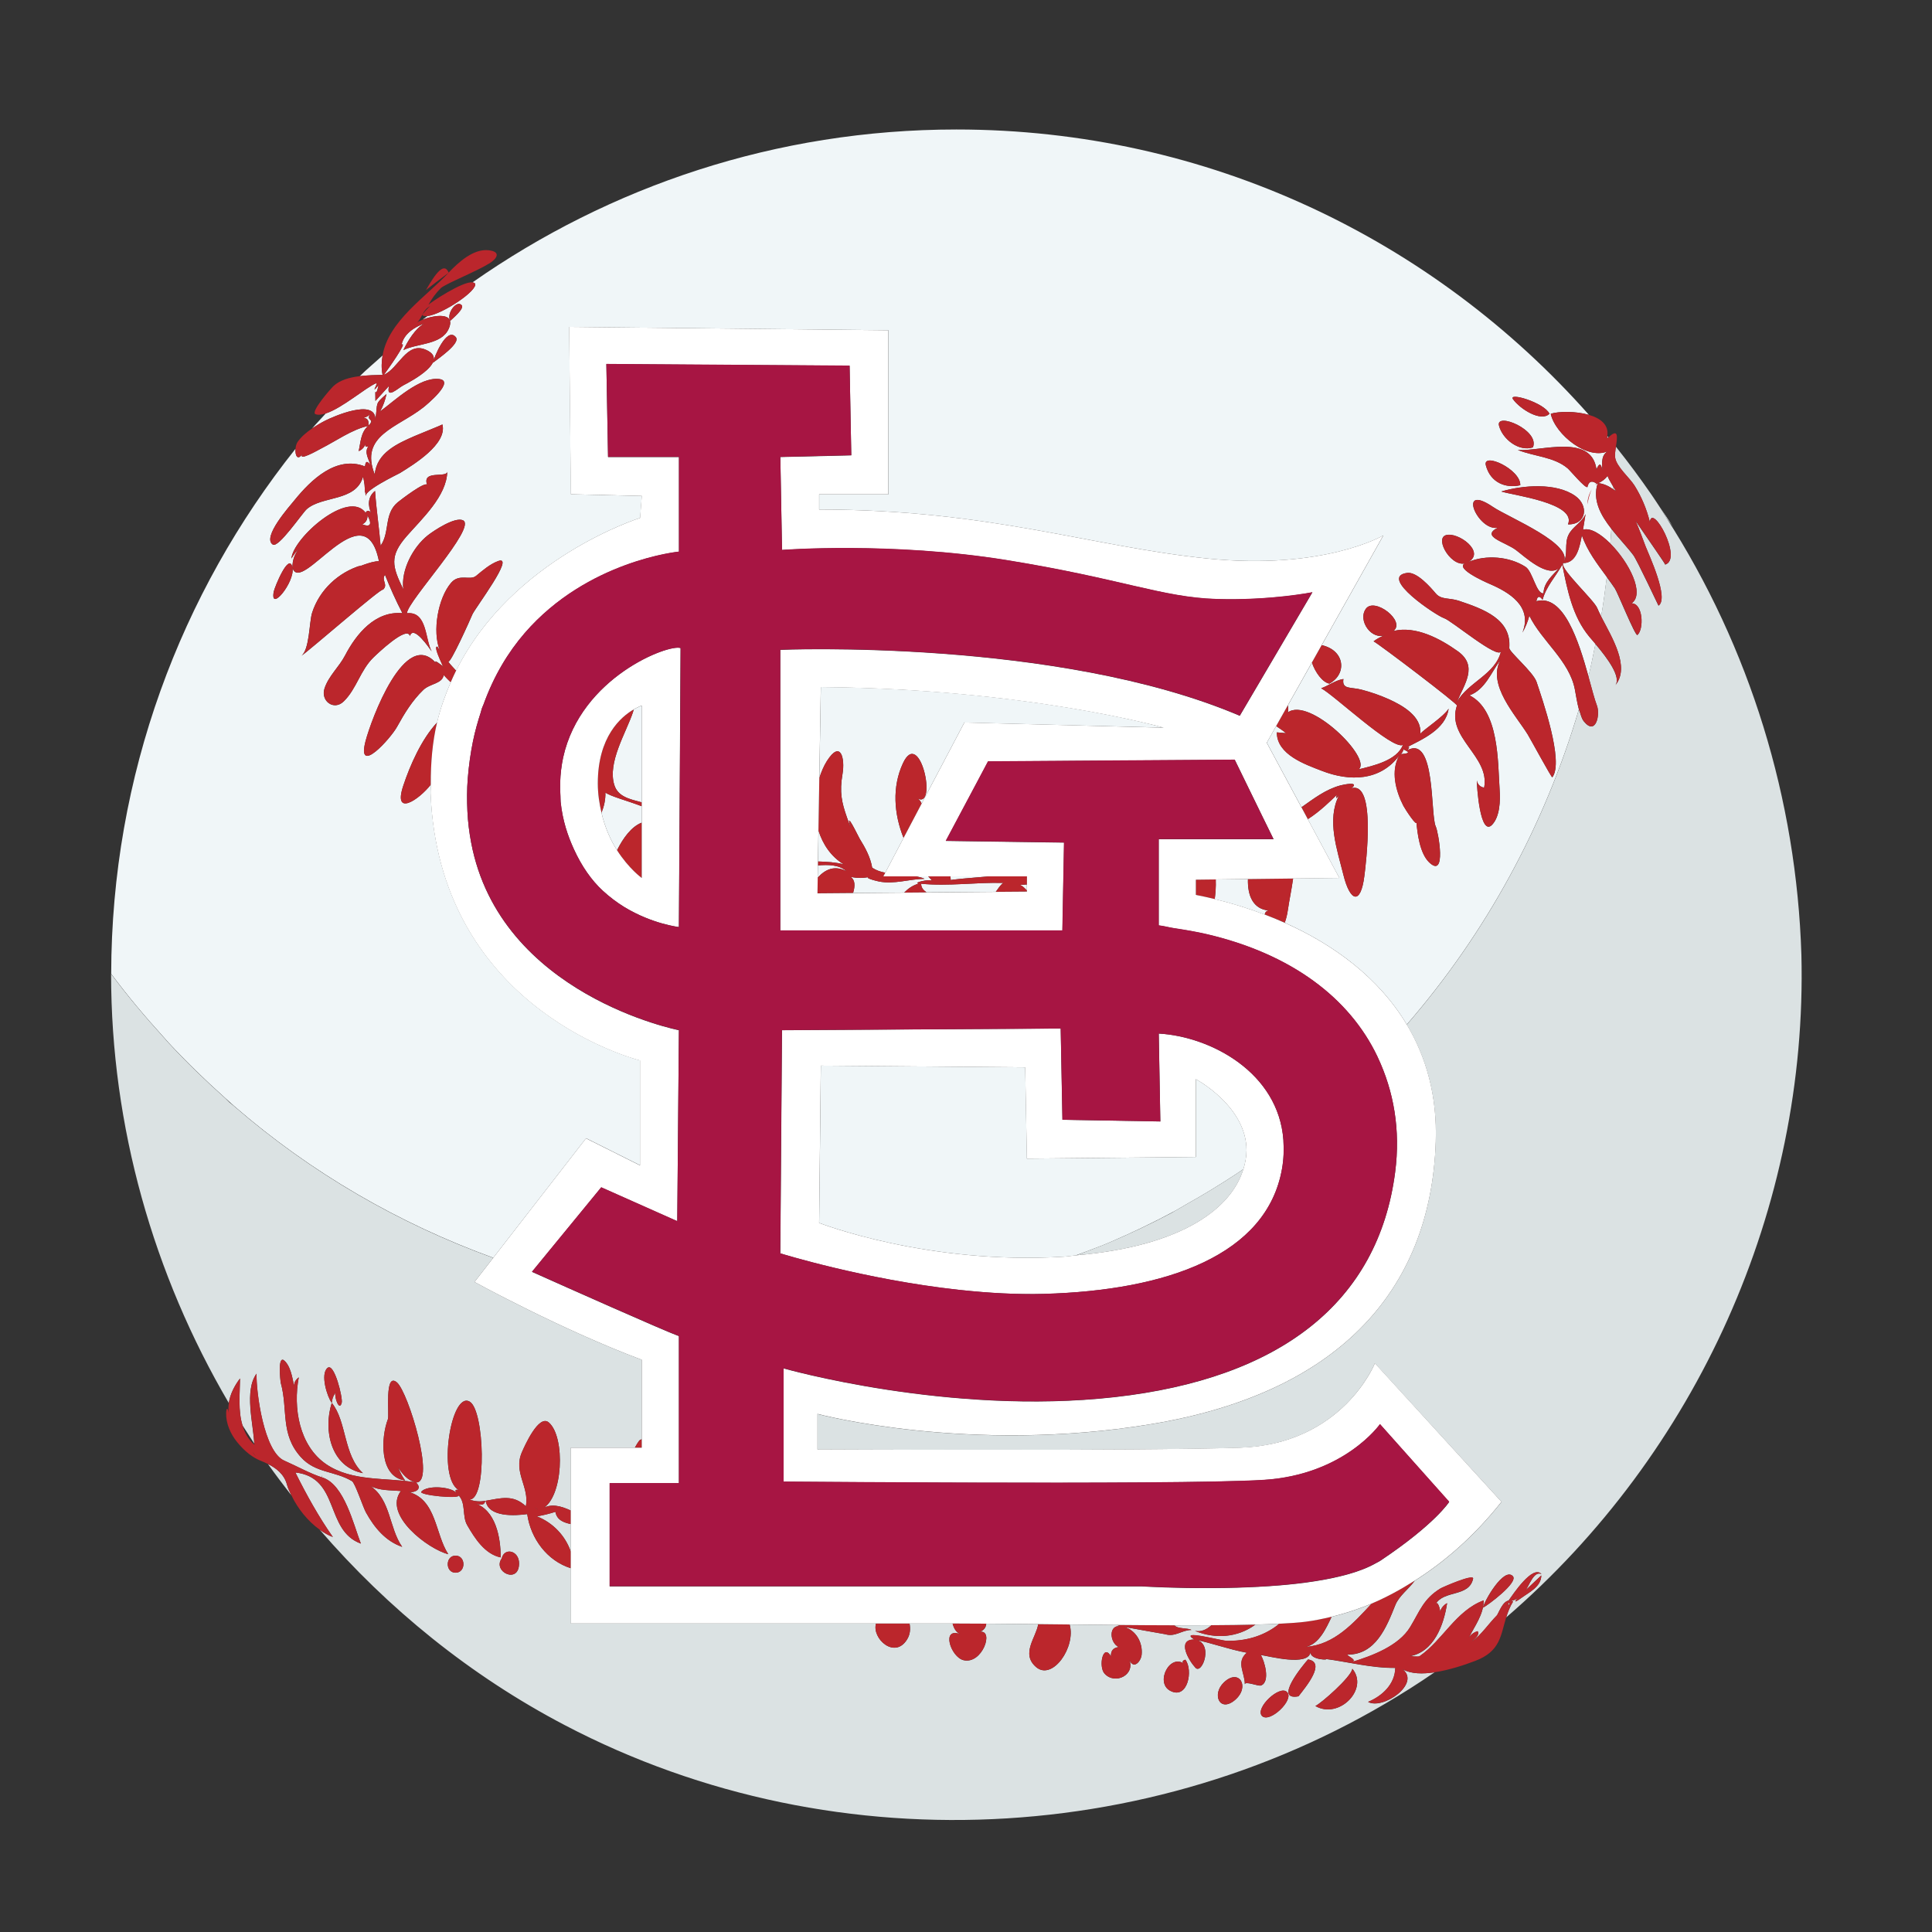 <?xml version="1.0" encoding="utf-8"?>
<!-- Generator: Adobe Illustrator 17.0.0, SVG Export Plug-In . SVG Version: 6.00 Build 0)  -->
<!DOCTYPE svg PUBLIC "-//W3C//DTD SVG 1.1//EN" "http://www.w3.org/Graphics/SVG/1.1/DTD/svg11.dtd">
<svg version="1.1" id="Layer_2" xmlns="http://www.w3.org/2000/svg" xmlns:xlink="http://www.w3.org/1999/xlink" x="0px" y="0px"
	 width="40px" height="40px" viewBox="0 0 40 40" style="enable-background:new 0 0 40 40;" xml:space="preserve">
<rect x="0" y="0" width="40" height="40" fill="#333333" stroke="none"/>
<path style="fill:#F0F6F8;" d="M29.063,15.507c-0.04,0.018,0.256,0.083-0.057,0.106C29.032,15.582,29.052,15.546,29.063,15.507z
	 M7.752,7.831C7.731,7.831,7.833,7.847,7.752,7.831L7.752,7.831z M13.104,14.748c-0.144,0.427-0.529,1.036-0.386,1.502
	c0.077,0.251,0.329,0.296,0.569,0.362v-2.004c0,0-0.069,0.024-0.167,0.081C13.114,14.709,13.111,14.727,13.104,14.748z
	 M33.361,10.947c-0.002,0.03-0.003,0.061-0.005,0.091c-0.005,0.072-0.009,0.144-0.016,0.215c-0.199-0.199-0.412-0.332-0.566-0.287
	c0.019-0.108,0.036-0.215,0.053-0.323c-0.078,0.179-0.271,0.259-0.354,0.433c-0.09,0.187-0.002,0.4-0.108,0.582
	c0.288,0,0.343-0.362,0.386-0.574c0.111,0.323,0.318,0.591,0.517,0.862c-0.035,0.273-0.07,0.547-0.117,0.817
	c-0.032-0.063-0.061-0.122-0.083-0.175c-0.07-0.168-0.758-0.798-0.708-0.925c0.266-0.389-1.124-0.947-1.45-1.168
	c-0.759-0.515-0.311,0.514,0.101,0.43c-0.366,0.184,0.143,0.29,0.374,0.462c0.178,0.132,0.66,0.59,0.899,0.369
	c-0.138,0.156-0.322,0.299-0.328,0.527c-0.148,0.021-0.222-0.451-0.371-0.547c-0.333-0.216-0.82-0.256-1.185-0.101
	c0.363-0.206-0.211-0.629-0.462-0.556c-0.255,0.074,0.144,0.73,0.447,0.564c-0.355,0.088,0.367,0.407,0.45,0.443
	c0.402,0.172,0.903,0.465,0.685,1.011c0.063-0.11,0.11-0.227,0.143-0.349c0.257,0.526,0.83,0.931,0.943,1.527
	c0.024,0.129,0.046,0.274,0.083,0.412c-0.71,2.403-1.925,4.635-3.563,6.525c-0.577-0.967-1.508-1.654-2.528-2.108
	c0.026-0.068,0.049-0.152,0.066-0.268c0.026-0.184,0.075-0.412,0.108-0.648l0.958-0.011l-0.654-1.218
	c0.25-0.156,0.495-0.402,0.601-0.502c-0.028,0.08-0.015,0.084,0.044,0.013c-0.259,0.507-0.034,1.129,0.092,1.64
	c0.137,0.554,0.357,0.643,0.435,0.024c0.03-0.24,0.248-1.969-0.268-1.814c0.184-0.151-0.169-0.075-0.229-0.059
	c-0.304,0.081-0.552,0.274-0.805,0.452l-0.718-1.336l0.194-0.345c0.079,0.053,0.153,0.103,0.204,0.147
	c-0.063-0.005-0.128-0.011-0.19-0.016c0,0.461,0.582,0.661,0.931,0.796c0.575,0.224,1.211,0.215,1.607-0.321
	c-0.188,0.319-0.075,0.739,0.082,1.045c0.032,0.063,0.302,0.476,0.269,0.323c0.021,0.255,0.072,0.661,0.264,0.847
	c0.367,0.354,0.19-0.633,0.137-0.743c-0.113-0.236,0.002-1.892-0.585-1.579c0.056-0.071,0.04-0.085-0.043-0.044
	c0.342-0.176,0.833-0.382,0.895-0.814c-0.102,0.164-0.518,0.435-0.587,0.519c0.038-0.363-0.377-0.592-0.652-0.716
	c-0.18-0.081-0.368-0.146-0.56-0.196c-0.222-0.061-0.416,0.002-0.379-0.222c-0.169,0.026-0.303,0.136-0.461,0.192
	c0.256,0.13,1.481,1.287,1.693,1.172c-0.122,0.324-0.621,0.433-0.915,0.506c0.279-0.229-1.019-1.508-1.468-1.178
	c0.012-0.043,0.01-0.093,0-0.145l0.499-0.888c0.066,0.2,0.218,0.412,0.362,0.437c0.373-0.206,0.317-0.692-0.16-0.797l1.277-2.272
	c0,0-1.224,0.724-3.638,0.479c-2.413-0.245-4.511-1.015-8.043-1.015v-0.315h1.434V6.838l-6.61-0.07l0.035,3.465l1.469,0.035
	l-0.035,0.455c0,0-2.653,0.831-3.81,3.163c-0.055-0.062-0.115-0.12-0.165-0.188c0.04,0.064,0.462-0.88,0.501-0.975
	c0.054-0.129,0.898-1.238,0.536-1.107c-0.169,0.062-0.319,0.192-0.455,0.305c-0.128,0.108-0.348-0.055-0.52,0.144
	c-0.273,0.319-0.392,1.005-0.235,1.399c-0.017-0.025-0.033-0.05-0.048-0.074c-0.124-0.043,0.214,0.589,0.101,0.394
	c0.014,0.012-0.219-0.175-0.122-0.044c-0.645-0.768-1.352,1.161-1.467,1.6c-0.193,0.741,0.521-0.054,0.652-0.294
	c0.153-0.277,0.315-0.544,0.545-0.764c0.14-0.133,0.39-0.123,0.42-0.306c0.077,0.083,0.1,0.105,0.146,0.148
	c-0.113,0.262-0.213,0.536-0.283,0.834c-0.32,0.339-0.562,0.889-0.7,1.307c-0.219,0.659,0.327,0.292,0.571-0.023
	c0.001,0.063-0.007,0.12-0.005,0.184c0.175,4.305,3.952,5.426,4.337,5.529v2.171l-1.119-0.56l-1.921,2.475
	c-1.943-0.705-3.77-1.756-5.369-3.145c-0.063-0.054-0.123-0.111-0.185-0.166c-0.404-0.361-0.794-0.739-1.163-1.136
	c-0.037-0.04-0.072-0.082-0.109-0.123c-0.381-0.419-0.747-0.854-1.085-1.309c0.007-4.113,1.44-7.886,3.817-10.871
	C6.106,9.431,6.164,9.556,6.273,9.381C6.13,9.583,6.602,9.31,6.651,9.285C6.95,9.134,7.292,8.889,7.62,8.819
	c-0.152,0.135-0.153,0.34-0.194,0.521c0.071-0.03,0.119-0.082,0.143-0.155C7.552,9.248,7.573,9.265,7.63,9.236
	C7.532,9.367,7.637,9.5,7.667,9.628c-0.063-0.094-0.1-0.084-0.11,0.029c-0.594-0.233-1.12,0.28-1.46,0.699
	C6,10.477,5.42,11.122,5.647,11.274c0.116,0.083,0.612-0.652,0.705-0.733c0.324-0.281,1.015-0.152,1.164-0.669
	c0.03,0.11,0.042,0.221,0.037,0.335c0.03-0.091-0.008,0.053,0.038,0.085c-0.142-0.098,0.666-0.483,0.692-0.499
	C8.553,9.624,9.264,9.196,9.16,8.788c0.002,0.005-0.516,0.213-0.569,0.237C8.229,9.183,7.798,9.372,7.759,9.823
	C7.435,9.012,8.229,8.856,8.762,8.437c0.061-0.048,0.675-0.552,0.328-0.59c-0.405-0.045-0.917,0.448-1.219,0.67
	c0.062-0.113,0.105-0.233,0.131-0.36C7.75,8.377,7.824,8.326,7.773,8.68C7.767,8.242,6.896,8.626,6.731,8.71
	c-0.09,0.046-0.182,0.101-0.269,0.161c0.091-0.107,0.19-0.207,0.284-0.312c0.338-0.108,0.832-0.54,1.038-0.623
	C7.848,7.91,7.65,8.201,7.838,7.975c-0.073,0.338-0.07-0.068-0.066,0.326c0.094-0.105,0.188-0.208,0.283-0.312
	c-0.072,0.297,0.189,0.044,0.293-0.01c0.184-0.094,0.974-0.518,0.467-0.738C8.417,7.067,8.25,7.631,7.948,7.759
	c0.069-0.093,0.504-0.703,0.366-0.623C8.36,6.91,8.586,6.769,8.786,6.698C8.597,6.8,8.442,7.06,8.352,7.248
	c0.282-0.141,0.791-0.105,0.939-0.443C9.443,6.456,8.993,6.519,8.748,6.62c0.033-0.027,0.07-0.05,0.103-0.077
	c0.311-0.038,1.05-0.532,0.984-0.671C9.827,5.855,9.806,5.85,9.783,5.846c2.839-1.989,6.288-3.165,10.018-3.165
	c5.214,0,9.89,2.287,13.096,5.908c-0.277-0.08-0.624-0.074-0.791-0.023c0.088,0.423,0.78,0.998,1.221,0.758
	c-0.188,0.074-0.158,0.259-0.153,0.417c-0.023-0.153-0.065-0.161-0.121-0.024c-0.106-0.749-1.152-0.366-1.629-0.402
	c0.335,0.136,0.748,0.14,1.033,0.382c0.051,0.043,0.36,0.414,0.408,0.387c0.027-0.12,0.091-0.144,0.19-0.072
	c-0.013,0.007-0.014,0.023-0.026,0.031c0.016-0.013,0.029-0.031,0.049-0.038C32.966,10.352,33.139,10.664,33.361,10.947z
	 M9.322,6.642c0.04-0.04,0.3-0.254,0.237-0.323C9.455,6.201,9.235,6.495,9.322,6.642z M9.434,6.977
	C9.247,6.761,8.986,7.395,8.963,7.511C9.04,7.447,9.554,7.105,9.434,6.977z M7.566,10.33c0.004,0.035,0.003,0.024,0.001,0
	C7.567,10.329,7.566,10.33,7.566,10.33z M9.585,10.772c-0.166-0.076-0.599,0.211-0.727,0.311c-0.305,0.24-0.563,0.723-0.507,1.12
	c-0.232-0.476-0.294-0.686,0.069-1.102c0.309-0.354,0.831-0.831,0.84-1.339c0,0.144-0.535-0.044-0.416,0.282
	c-0.025-0.098-0.562,0.316-0.611,0.357c-0.289,0.24-0.158,0.623-0.354,0.898c-0.03-0.379-0.089-0.754-0.115-1.134
	c-0.153,0.119-0.152,0.307-0.076,0.469c-0.042-0.099-0.136-0.043-0.111-0.005c-0.35-0.521-1.517,0.516-1.544,0.936
	c0.044-0.075,0.097-0.145,0.158-0.207c-0.093,0.113-0.139,0.244-0.137,0.39c-0.071-0.324-0.37,0.412-0.387,0.501
	c-0.084,0.445,0.44-0.194,0.388-0.493c0.176,0.588,1.492-1.639,1.79-0.135c-0.158-0.011-0.54,0.17-0.373,0.087
	c-0.469,0.143-0.859,0.507-1.01,0.977c-0.064,0.199-0.051,0.781-0.233,0.902c0.174-0.116,1.689-1.441,1.699-1.376
	c0.116-0.107-0.041-0.194,0.042-0.309c0.107,0.27,0.227,0.536,0.361,0.794c-0.563-0.051-0.955,0.429-1.188,0.876
	c-0.124,0.237-0.341,0.424-0.425,0.682c-0.084,0.258,0.192,0.47,0.399,0.267c0.267-0.261,0.342-0.645,0.616-0.91
	c0.064-0.062,0.693-0.669,0.753-0.443c0.073-0.241,0.409,0.262,0.45,0.319c-0.139-0.252-0.09-0.832-0.512-0.79
	C8.432,12.451,9.885,10.909,9.585,10.772z M29.727,12.288c-0.113-0.134-0.392-0.453-0.593-0.426
	c-0.607,0.082,0.614,0.891,0.764,0.937c0.15,0.045,1.126,0.87,1.18,0.683c-0.113,0.483-0.686,0.642-0.914,1.052
	c0.153-0.369,0.447-0.744,0.018-1.051c-0.364-0.259-0.869-0.531-1.331-0.419c0.259-0.207-0.396-0.706-0.572-0.459
	c-0.176,0.245,0.126,0.667,0.413,0.539c-0.091,0.032-0.176,0.076-0.253,0.134c0.131,0.071,1.752,1.302,1.726,1.33
	c-0.229,0.67,0.689,1.048,0.563,1.7c-0.084-0.015-0.134-0.064-0.151-0.148c-0.003,0.088,0.065,1.188,0.32,0.912
	c0.158-0.173,0.166-0.493,0.152-0.713c-0.039-0.579-0.008-1.652-0.624-1.962c0.323-0.118,0.45-0.478,0.64-0.732
	c-0.277,0.515,0.317,1.14,0.566,1.543c0.051,0.083,0.495,0.901,0.508,0.886c0.25-0.32-0.216-1.643-0.326-1.976
	c-0.071-0.209-0.57-0.624-0.564-0.703c0.047-0.592-0.518-0.801-1.048-0.978C30.005,12.374,29.84,12.421,29.727,12.288z
	 M31.326,8.266c0.143,0.201,0.581,0.478,0.754,0.3C31.968,8.333,31.218,8.113,31.326,8.266z M31.036,8.815
	c0.074,0.281,0.416,0.543,0.702,0.447C31.885,8.903,30.957,8.522,31.036,8.815z M31.476,10.046c0.009-0.333-0.785-0.691-0.713-0.412
	C30.856,9.992,31.174,10.116,31.476,10.046z M32.613,10.267c-0.396-0.28-1.091-0.222-1.53-0.091c0.237,0.078,1.568,0.24,1.38,0.681
	C32.852,10.863,32.896,10.465,32.613,10.267z M25.837,18.201l-0.667,0.008c0.007,0.15-0.006,0.299-0.021,0.406
	c0.344,0.083,0.691,0.189,1.034,0.32c0.01-0.043,0.032-0.078,0.085-0.083C25.943,18.822,25.827,18.542,25.837,18.201z M7.64,8.801
	C7.719,8.725,7.76,8.661,7.64,8.801L7.64,8.801z M7.45,8.659C7.574,8.63,7.65,8.678,7.627,8.813
	c0.154-0.154-0.065-0.099,0.038-0.236C7.604,8.632,7.532,8.66,7.45,8.659z M6.672,9.127C6.558,9.204,6.795,9.045,6.672,9.127
	L6.672,9.127z M33.09,10.002c0.119,0.013,0.22,0.063,0.312,0.129c0-0.002,0-0.005,0-0.007c0-0.015,0-0.031,0-0.046
	c-0.064-0.107-0.114-0.195-0.118-0.226C33.232,9.919,33.168,9.969,33.09,10.002z M7.501,10.856c0.17,0.064,0.207,0.002,0.107-0.187
	C7.612,10.755,7.577,10.817,7.501,10.856z M34.368,10.503c0.045,0.068,0.085,0.14,0.129,0.209c0.05,0.077,0.111,0.146,0.159,0.224
	C34.565,10.789,34.464,10.648,34.368,10.503z M32.346,11.691c-0.135,0.243-0.335,0.452-0.408,0.726
	c-0.065-0.09-0.108-0.08-0.129,0.03c0.566-0.157,0.879,0.836,1.079,1.557c0.056-0.222,0.098-0.448,0.145-0.673
	c-0.054-0.064-0.102-0.118-0.128-0.15C32.555,12.76,32.45,12.214,32.346,11.691z M31.799,12.52
	C31.826,12.415,31.799,12.47,31.799,12.52L31.799,12.52z M7.921,7.36C7.765,7.504,7.6,7.638,7.449,7.788
	c0.164-0.02,0.331-0.023,0.471-0.027C7.893,7.619,7.899,7.487,7.921,7.36z M33.276,9.027c-0.003,0.017,0.003,0.031-0.002,0.049
	c0.01-0.011,0.016-0.013,0.025-0.022C33.291,9.045,33.283,9.037,33.276,9.027z M16.93,18.171c0.159-0.175,0.351-0.261,0.598-0.133
	c-0.163-0.14-0.384-0.137-0.594-0.121L16.93,18.171z M24.759,22.343v1.611l-3.498,0.034l-0.035-1.89l-4.231-0.035l-0.035,3.256
	c0,0,2.238,0.875,5.071,0.699c0.088-0.005,0.158-0.019,0.242-0.027c0.068-0.026,0.138-0.048,0.205-0.075
	c0.164-0.064,0.33-0.122,0.492-0.192c0.466-0.201,0.923-0.419,1.366-0.659c0.072-0.039,0.141-0.083,0.212-0.123
	c0.36-0.201,0.712-0.416,1.056-0.642c0.047-0.031,0.093-0.064,0.14-0.095c0.04-0.133,0.064-0.265,0.064-0.392
	C25.808,22.903,24.759,22.343,24.759,22.343z M16.936,17.836c0.181,0.006,0.362,0.015,0.534,0.059
	c-0.262-0.158-0.433-0.411-0.523-0.699L16.936,17.836z M16.995,14.224l-0.031,1.884c0.041-0.126,0.09-0.246,0.157-0.352
	c0.287-0.449,0.377-0.049,0.323,0.267c-0.066,0.38-0.017,0.593,0.093,0.905c0.024,0.069,0.048,0.136,0.078,0.218
	c-0.131-0.433,0.154,0.172,0.186,0.223c0.114,0.183,0.221,0.38,0.257,0.596c0.084,0.056,0.175,0.086,0.27,0.104l0.379-0.72
	c-0.199-0.497-0.241-1.055-0.013-1.546c0.353-0.756,0.719,0.957,0.302,0.728c0.045,0.031,0.069,0.068,0.085,0.107l0.885-1.679
	l4.127,0.106C24.094,15.064,21.261,14.258,16.995,14.224z M12.453,16.827c0.074,0.315,0.192,0.574,0.322,0.776
	c0.125-0.249,0.295-0.488,0.512-0.572v-0.339c-0.295-0.113-0.643-0.204-0.753-0.283C12.538,16.558,12.506,16.696,12.453,16.827z
	 M19.297,18.23c-0.028-0.027-0.053-0.058-0.08-0.087h-0.253c0.06,0.014,0.121,0.023,0.177,0.052
	c-0.317,0.004-0.628,0.119-0.944,0.055c-0.021-0.004-0.378-0.085-0.166-0.102c-0.138,0.036-0.278,0.038-0.419,0.007
	c0.094,0.066,0.094,0.189,0.05,0.333l1.059-0.009c0.078-0.08,0.171-0.148,0.301-0.186C18.881,18.28,19.226,18.199,19.297,18.23z
	 M19.677,18.143c0.002,0.027,0.005,0.052,0.008,0.079c-0.004-0.009,0.416-0.048,0.812-0.079H19.677z M19.182,18.475l1.435-0.012
	c0.049-0.062,0.084-0.131,0.154-0.183c-0.567-0.016-1.133,0.073-1.7,0.017C19.07,18.381,19.121,18.432,19.182,18.475z
	 M21.261,18.313c-0.05-0.001-0.097,0.012-0.148,0.005c0.061,0.026,0.104,0.073,0.148,0.119V18.313z"/>
<path style="fill:#DBE2E3;" d="M33.456,10.167c-0.017-0.014-0.037-0.023-0.054-0.035c0-0.003,0-0.005,0-0.007
	c0-0.015,0-0.031,0-0.046c0.001,0.001,0.001,0.002,0.002,0.003C33.421,10.109,33.437,10.135,33.456,10.167z M29.7,34.624
	c-5.275,3.622-12.32,4.076-18.009,1.092c-1.956-1.025-3.662-2.413-5.072-4.045c0.089,0.064,0.181,0.119,0.272,0.151
	c-0.294-0.418-0.542-0.867-0.77-1.323c0.009,0.005,0.007,0-0.007-0.013c0.931,0.104,0.606,1.199,1.357,1.473
	c-0.149-0.379-0.34-1.221-0.793-1.367c-0.256-0.08-0.542-0.241-0.794-0.351c-0.421-0.184-0.582-1.418-0.574-1.8
	c-0.257,0.353-0.066,1.035-0.047,1.446C5.182,29.761,5.1,29.637,5.02,29.51c-0.093-0.302-0.055-0.648-0.051-0.971
	c-0.113,0.149-0.205,0.323-0.232,0.509c-1.56-2.66-2.437-5.723-2.437-8.884c0.339,0.455,0.704,0.889,1.085,1.309
	c0.037,0.041,0.072,0.083,0.109,0.123c0.369,0.398,0.758,0.775,1.163,1.136c0.034,0.03,0.063,0.065,0.096,0.094
	c0.029,0.025,0.06,0.047,0.089,0.072c1.599,1.389,3.426,2.441,5.369,3.145l-0.019,0.025l-0.368,0.474c0,0,1.784,0.981,3.463,1.611
	v1.643c-0.018,0.013-0.036,0.011-0.053,0.032c-0.025,0.031-0.057,0.083-0.09,0.145h-1.326v1.301c-0.214-0.1-0.419-0.151-0.594-0.035
	c0.437-0.217,0.487-1.487,0.14-1.787c-0.209-0.183-0.506,0.495-0.557,0.612c-0.186,0.421,0.158,0.72,0.081,1.122
	c-0.262-0.249-0.518-0.167-0.832-0.114c0.054,0.347,0.611,0.311,0.86,0.276c0.07,0.504,0.41,0.967,0.903,1.121v1.145
	c0,0,3.784,0,6.318,0c-0.089,0.31,0.389,0.747,0.645,0.326c0.064-0.106,0.07-0.216,0.05-0.326c0.345,0,0.646,0,0.891,0
	c0.027,0.103,0.074,0.185,0.163,0.221c-0.408-0.156-0.203,0.475,0.065,0.538c0.387,0.089,0.635-0.627,0.341-0.588
	c0.087-0.039,0.123-0.099,0.127-0.168c0.33,0.002,0.692,0.006,1.077,0.01c-0.045,0.278-0.365,0.612-0.044,0.888
	c0.337,0.289,0.829-0.414,0.694-0.881c0.322,0.004,0.651,0.007,0.98,0.01c0.029,0.013,0.069,0.023,0.088,0.027
	c-0.276-0.048-0.239,0.347-0.051,0.43c-0.112,0.013-0.167,0.076-0.162,0.191c-0.164-0.279-0.264,0.215-0.131,0.36
	c0.221,0.239,0.648,0.02,0.506-0.302c0.089,0.237,0.248,0.046,0.261-0.092c0.025-0.252-0.118-0.509-0.372-0.577
	c0.286,0.055,0.574,0.102,0.86,0.154c0.208,0.063,0.345-0.088,0.543-0.088c-0.07-0.045-0.288-0.017-0.352-0.096
	c0.265,0,0.521,0,0.766-0.002c-0.101,0.089-0.211,0.145-0.343,0.116c0.42,0.174,0.887,0.14,1.252-0.129
	c0.176-0.004,0.344-0.01,0.491-0.017c-0.011,0.009-0.019,0.022-0.031,0.03c-0.306,0.234-0.671,0.331-1.052,0.324
	c-0.121-0.003-1.01-0.245-0.673-0.028c-0.374,0-0.109,0.442,0.025,0.585c0.141,0.151,0.392-0.529-0.019-0.584
	c0.364,0.072,0.694,0.2,1.083,0.273c-0.233,0.194-0.038,0.418-0.042,0.655c0.001-0.076,0.279,0.043,0.334,0.023
	c0.201-0.073,0.071-0.517-0.004-0.631c0.184,0.025,0.978,0.242,1.031-0.059c-0.014,0.167,0.425,0.167,0.298,0.139
	c0.484,0.062,0.969,0.193,1.456,0.187c-0.007,0.338-0.27,0.582-0.563,0.704c0.309,0.171,1.096-0.382,0.714-0.675
	C29.22,34.66,29.458,34.659,29.7,34.624z M6.869,29.045c-0.181,0.563-0.021,1.326,0.646,1.455
	C7.107,30.127,7.182,29.428,6.869,29.045c0.005-0.079,0.031-0.149,0.077-0.212c-0.03,0.082,0.078,0.401,0.129,0.21
	c0.026-0.095-0.153-0.839-0.294-0.722C6.627,28.448,6.774,28.921,6.869,29.045z M6.675,30.573c-0.021-0.043-0.017-0.031-0.004,0
	C6.672,30.573,6.672,30.573,6.675,30.573z M8.3,30.87c-0.377,0.496,0.573,1.208,0.981,1.308c-0.277-0.426-0.24-1.131-0.827-1.291
	c0.118,0.029,0.313-0.054,0.157-0.195c0.416,0.029-0.157-1.872-0.394-2.071c-0.263-0.222-0.153,0.674-0.186,0.762
	c-0.144,0.372-0.187,1.195,0.356,1.268c-0.059-0.083-0.106-0.173-0.142-0.269c0.083,0.135,0.2,0.273,0.362,0.309
	c-0.61-0.104-1.31-0.01-1.849-0.373c-0.565-0.382-0.693-1.174-0.572-1.802c-0.096,0.072-0.122,0.164-0.077,0.276
	c-0.045-0.187-0.067-0.447-0.197-0.597c-0.179-0.208-0.106,0.408-0.098,0.439c0.152,0.554-0.016,1.057,0.415,1.534
	c0.302,0.335,0.694,0.281,1.058,0.497c0.065,0.037,0.227,0.535,0.29,0.649c0.171,0.309,0.404,0.595,0.75,0.712
	c-0.275-0.391-0.233-0.973-0.66-1.262C7.861,30.867,8.087,30.85,8.3,30.87z M9.432,32.208c-0.215,0-0.216,0.353,0,0.353
	C9.649,32.561,9.649,32.208,9.432,32.208z M10.367,32.244c0-0.402-0.1-0.99-0.551-1.126c0.071,0.021,0.212,0.083,0.23-0.046
	c-0.111,0.022-0.221,0.013-0.327-0.027c0.366,0.018,0.312-1.845,0.007-2.025c-0.39-0.232-0.676,1.573-0.231,1.827
	c-0.069-0.013-0.083,0.009-0.04,0.064c-0.119-0.133-0.604-0.168-0.732-0.029c-0.069,0.074,0.821,0.16,0.771,0.075
	c0.158,0.168,0.069,0.431,0.18,0.622C9.831,31.848,10.038,32.176,10.367,32.244z M10.747,32.368c0-0.267-0.306-0.336-0.359-0.103
	C10.19,32.542,10.747,32.809,10.747,32.368z M24.542,34.362c-0.073,0.023-0.076,0.056-0.007,0.097
	c-0.31-0.248-0.625,0.374-0.31,0.545C24.591,35.202,24.709,34.578,24.542,34.362z M25.339,34.833
	c-0.256,0.244-0.088,0.632,0.23,0.364C25.888,34.925,25.656,34.529,25.339,34.833z M26.648,35.034
	c-0.15-0.159-0.668,0.329-0.521,0.492C26.282,35.687,26.804,35.193,26.648,35.034z M27.081,34.357
	c-0.108,0.123-0.719,0.859-0.197,0.763C27.033,34.928,27.462,34.418,27.081,34.357z M27.999,34.55
	c-0.022,0.17-0.652,0.721-0.766,0.771C27.725,35.604,28.347,34.968,27.999,34.55z M25.738,24.219
	c0.001-0.005,0.004-0.009,0.006-0.014c-0.047,0.032-0.092,0.064-0.14,0.095c-0.343,0.226-0.695,0.44-1.056,0.642
	c-0.071,0.04-0.14,0.084-0.212,0.123c-0.027,0.015-0.052,0.032-0.079,0.046c-0.422,0.225-0.852,0.426-1.287,0.613
	c-0.161,0.07-0.329,0.127-0.492,0.192c-0.063,0.025-0.125,0.05-0.188,0.073C24.515,25.796,25.497,24.998,25.738,24.219z
	 M5.548,30.311c0.156,0.221,0.32,0.435,0.485,0.649c-0.035-0.074-0.073-0.148-0.091-0.219C5.885,30.521,5.716,30.395,5.548,30.311z
	 M11.076,31.207C11.088,31.227,11.194,31.302,11.076,31.207L11.076,31.207z M31.24,33.177c0,0.011-0.007,0.024-0.021,0.049
	C31.271,33.226,31.254,33.2,31.24,33.177z M31.209,33.274c0.01-0.014,0.022-0.029-0.01-0.005
	C31.174,33.254,31.19,33.267,31.209,33.274z M28.964,34.539C29.104,34.575,28.992,34.546,28.964,34.539L28.964,34.539z
	 M37.296,19.77c0.131,5.239-2.167,10.318-6.112,13.717c0.034-0.108,0.075-0.218,0.144-0.331c-0.18-0.098-0.276,0.188-0.333,0.287
	c-0.18,0.181-0.32,0.401-0.526,0.553c0.039-0.046,0.18-0.142,0.124-0.222c-0.079,0.022-0.14,0.068-0.184,0.138
	c0.123-0.248,0.309-0.484,0.309-0.776c-0.572,0.21-0.852,0.828-1.325,1.154c-0.032,0.023-0.172-0.004-0.217,0.004
	c0.515-0.086,0.716-0.651,0.785-1.101c-0.072,0.04-0.121,0.099-0.146,0.177c0.008-0.028-0.046-0.249-0.096-0.152
	c0.173-0.304,0.694-0.143,0.78-0.531c0.024-0.111-0.638,0.179-0.675,0.202c-0.355,0.217-0.427,0.468-0.628,0.799
	c-0.236,0.39-0.788,0.596-1.201,0.722c0.108-0.043-0.093-0.116-0.103-0.152c0.589,0.006,0.813-0.566,0.997-1.026
	c0.078-0.194,0.276-0.329,0.402-0.504c0.604-0.382,1.219-0.905,1.797-1.633l-2.623-2.869c0,0-0.664,1.68-2.798,1.749
	c-2.134,0.069-8.743,0.035-8.743,0.035v-0.735c0,0,3.148,0.84,6.924,0.209c3.777-0.629,5.772-2.694,5.877-5.844
	c0.032-0.951-0.198-1.75-0.595-2.418c-0.001-0.002-0.002-0.005-0.004-0.007c1.638-1.89,2.853-4.121,3.563-6.525
	c0.004,0.014,0.012,0.026,0.017,0.04c0.023,0.072,0.04,0.149,0.086,0.206c0.247,0.306,0.344-0.142,0.269-0.33
	c-0.047-0.122-0.103-0.34-0.172-0.589c-0.001-0.003-0.002-0.007-0.003-0.01c0.056-0.222,0.098-0.448,0.145-0.673
	c0.009,0.011,0.016,0.019,0.026,0.03c0.212,0.254,0.523,0.663,0.382,0.829c0.322-0.381-0.069-0.999-0.288-1.425
	c0-0.001-0.001-0.002-0.002-0.003c0.048-0.271,0.082-0.544,0.117-0.817c0.003,0.004,0.005,0.007,0.008,0.011
	c0.055,0.075,0.11,0.15,0.161,0.226c0.052,0.076,0.424,0.997,0.465,0.962c0.138-0.119,0.119-0.657-0.121-0.655
	c0.281-0.193-0.048-0.845-0.435-1.233c-0.001-0.002-0.003-0.003-0.004-0.004c0.006-0.072,0.01-0.143,0.016-0.215
	c0.002-0.029,0.004-0.059,0.006-0.088c0.153,0.195,0.329,0.376,0.454,0.543c0.079,0.105,0.519,1.046,0.521,1.045
	c0.224-0.15-0.197-1.047-0.269-1.23c-0.057-0.149-0.123-0.338-0.206-0.525c0.31,0.454,0.625,0.902,0.613,0.905
	c0.373-0.114-0.275-1.29-0.317-0.881c-0.066-0.268-0.172-0.522-0.318-0.756c-0.105-0.165-0.371-0.387-0.401-0.577
	c-0.009-0.054,0.003-0.14,0.015-0.227c0-0.001,0-0.001,0-0.002c0,0,0,0,0,0c0.004,0.005,0.007,0.01,0.011,0.014
	c0.252,0.315,0.49,0.638,0.718,0.967c0.063,0.091,0.123,0.184,0.184,0.276c0.045,0.068,0.085,0.14,0.129,0.209
	C36.231,13.411,37.195,16.543,37.296,19.77z M31.323,32.634c-0.185-0.202-0.602,0.527-0.618,0.651
	C30.803,33.236,31.437,32.765,31.323,32.634z M31.585,32.925c0.068-0.078,0.17-0.413,0.33-0.335
	c-0.184-0.202-0.597,0.433-0.68,0.546c0.081,0.013,0.149-0.011,0.208-0.071c-0.164,0.171,0.004,0.056,0.058,0.017
	c0.161-0.118,0.406-0.229,0.41-0.464C31.803,32.719,31.695,32.823,31.585,32.925z M11.818,32.127v-0.573
	c-0.064-0.013-0.126-0.03-0.183-0.062c-0.075-0.041-0.121-0.105-0.136-0.191c-0.126,0.04-0.253,0.071-0.383,0.094
	C11.45,31.526,11.706,31.798,11.818,32.127z M28.4,33.201c-0.289,0.122-0.566,0.21-0.829,0.273
	c-0.117,0.241-0.256,0.561-0.533,0.624C27.624,34.055,28.023,33.607,28.4,33.201z"/>
<path style="fill:#BB262C;" d="M30.763,9.634c-0.072-0.279,0.722,0.079,0.713,0.412C31.174,10.116,30.856,9.992,30.763,9.634z
	 M19.685,18.222c-0.003-0.027-0.006-0.053-0.008-0.079h-0.459c0.027,0.028,0.052,0.06,0.08,0.087
	c-0.071-0.03-0.416,0.05-0.274,0.063c-0.131,0.038-0.224,0.106-0.301,0.186l0.461-0.004c-0.062-0.043-0.112-0.094-0.112-0.178
	c0.567,0.056,1.133-0.033,1.7-0.017c-0.07,0.052-0.105,0.121-0.154,0.183l0.644-0.005v-0.022c-0.044-0.045-0.087-0.093-0.148-0.119
	c0.052,0.007,0.098-0.006,0.148-0.005v-0.17h-0.764C20.101,18.174,19.68,18.213,19.685,18.222z M19.082,16.637
	c-0.016-0.039-0.041-0.076-0.085-0.107c0.417,0.23,0.05-1.483-0.302-0.728c-0.229,0.491-0.187,1.05,0.013,1.546L19.082,16.637z
	 M12.775,17.604c0.245,0.382,0.512,0.575,0.512,0.575v-1.146C13.07,17.116,12.9,17.354,12.775,17.604z M31.246,13.415
	c0.047-0.592-0.518-0.801-1.048-0.978c-0.193-0.064-0.358-0.016-0.472-0.15c-0.113-0.134-0.392-0.453-0.593-0.426
	c-0.607,0.082,0.614,0.891,0.764,0.937c0.15,0.045,1.126,0.87,1.18,0.683c-0.113,0.483-0.686,0.642-0.914,1.052
	c0.153-0.369,0.447-0.744,0.018-1.051c-0.364-0.259-0.869-0.531-1.331-0.419c0.259-0.207-0.396-0.706-0.572-0.459
	c-0.176,0.245,0.126,0.667,0.413,0.539c-0.091,0.032-0.176,0.076-0.253,0.134c0.131,0.071,1.752,1.302,1.726,1.33
	c-0.229,0.67,0.689,1.048,0.563,1.7c-0.084-0.015-0.134-0.064-0.151-0.148c-0.003,0.088,0.065,1.188,0.32,0.912
	c0.158-0.173,0.166-0.493,0.152-0.713c-0.039-0.579-0.008-1.652-0.624-1.962c0.323-0.118,0.45-0.478,0.64-0.732
	c-0.277,0.515,0.317,1.14,0.566,1.543c0.051,0.083,0.495,0.901,0.508,0.886c0.25-0.32-0.216-1.643-0.326-1.976
	C31.739,13.909,31.24,13.495,31.246,13.415z M18.198,18.25c0.315,0.063,0.627-0.051,0.944-0.055
	c-0.056-0.028-0.117-0.038-0.177-0.052h-0.677l0.039-0.075c-0.095-0.018-0.186-0.048-0.27-0.104
	c-0.036-0.216-0.143-0.412-0.257-0.596c-0.032-0.052-0.317-0.657-0.186-0.223c-0.03-0.082-0.054-0.149-0.078-0.218
	c-0.11-0.312-0.159-0.525-0.093-0.905c0.054-0.317-0.037-0.716-0.323-0.267c-0.067,0.105-0.116,0.226-0.157,0.352l-0.018,1.089
	c0.09,0.287,0.261,0.541,0.523,0.699c-0.171-0.044-0.352-0.054-0.534-0.059l-0.001,0.081c0.21-0.016,0.431-0.018,0.594,0.121
	c-0.247-0.128-0.438-0.042-0.598,0.133l-0.005,0.322l0.738-0.006c0.045-0.144,0.045-0.267-0.05-0.333
	c0.141,0.031,0.281,0.029,0.419-0.007C17.82,18.165,18.177,18.246,18.198,18.25z M26.269,18.851
	c-0.053,0.005-0.075,0.04-0.085,0.083c0.139,0.053,0.278,0.109,0.415,0.171c0.026-0.068,0.049-0.152,0.066-0.268
	c0.026-0.184,0.075-0.412,0.108-0.648l-0.935,0.011C25.827,18.542,25.943,18.822,26.269,18.851z M32.08,8.566
	c-0.112-0.233-0.862-0.453-0.754-0.3C31.469,8.467,31.907,8.744,32.08,8.566z M32.613,10.267c-0.396-0.28-1.091-0.222-1.53-0.091
	c0.237,0.078,1.568,0.24,1.38,0.681C32.852,10.863,32.896,10.465,32.613,10.267z M31.738,9.262c0.146-0.359-0.781-0.74-0.702-0.447
	C31.11,9.096,31.452,9.359,31.738,9.262z M5.647,11.274C5.42,11.122,6,10.477,6.098,10.356c0.34-0.419,0.866-0.932,1.46-0.699
	c0.01-0.113,0.046-0.123,0.11-0.029C7.637,9.5,7.532,9.367,7.63,9.236C7.573,9.265,7.552,9.248,7.569,9.185
	C7.545,9.259,7.498,9.311,7.426,9.341C7.467,9.159,7.468,8.954,7.62,8.819c-0.329,0.07-0.67,0.315-0.969,0.466
	C6.602,9.31,6.13,9.583,6.273,9.381c-0.109,0.176-0.167,0.05-0.155-0.087c0.005-0.055,0.018-0.11,0.048-0.151
	c0.078-0.108,0.183-0.195,0.296-0.272c0.087-0.06,0.179-0.115,0.269-0.161c0.165-0.084,1.036-0.469,1.042-0.03
	C7.824,8.326,7.75,8.377,8.002,8.157c-0.026,0.127-0.069,0.246-0.131,0.36c0.302-0.223,0.814-0.716,1.219-0.67
	c0.347,0.038-0.267,0.542-0.328,0.59c-0.532,0.42-1.326,0.576-1.003,1.386c0.039-0.451,0.471-0.64,0.832-0.798
	C8.644,9.001,9.162,8.794,9.16,8.788c0.104,0.408-0.607,0.836-0.878,1.004c-0.026,0.016-0.833,0.401-0.692,0.499
	c-0.046-0.032-0.008-0.177-0.038-0.085c0.006-0.113-0.006-0.225-0.037-0.335c-0.149,0.517-0.84,0.388-1.164,0.669
	C6.259,10.621,5.763,11.356,5.647,11.274z M6.672,9.127C6.558,9.204,6.795,9.045,6.672,9.127L6.672,9.127z M7.665,8.576
	C7.604,8.632,7.532,8.66,7.45,8.659C7.574,8.63,7.65,8.678,7.627,8.813C7.781,8.659,7.562,8.714,7.665,8.576z M7.64,8.801
	C7.719,8.725,7.76,8.661,7.64,8.801L7.64,8.801z M8.963,7.511C9.04,7.447,9.554,7.105,9.434,6.977
	C9.247,6.761,8.986,7.395,8.963,7.511z M27.523,14.154c0.373-0.206,0.317-0.692-0.16-0.797l-0.202,0.36
	C27.228,13.917,27.379,14.129,27.523,14.154z M25.171,18.208l-0.412,0.005v0.315c0.129,0.025,0.26,0.055,0.391,0.086
	C25.164,18.508,25.178,18.359,25.171,18.208z M26.625,15.18c-0.051-0.044-0.125-0.094-0.204-0.147l0.241-0.428
	c0.009,0.052,0.012,0.102,0,0.145c0.449-0.33,1.747,0.949,1.468,1.178c0.294-0.072,0.793-0.181,0.915-0.506
	c-0.212,0.115-1.438-1.042-1.693-1.172c0.158-0.056,0.292-0.165,0.461-0.192c-0.037,0.225,0.157,0.162,0.379,0.222
	c0.191,0.051,0.38,0.115,0.56,0.196c0.275,0.125,0.69,0.354,0.652,0.716c0.07-0.084,0.486-0.356,0.587-0.519
	c-0.062,0.432-0.553,0.638-0.895,0.814c0.083-0.042,0.099-0.027,0.043,0.044c0.587-0.314,0.472,1.342,0.585,1.579
	c0.054,0.11,0.231,1.097-0.137,0.743c-0.191-0.186-0.243-0.592-0.264-0.847c0.032,0.154-0.237-0.26-0.269-0.323
	c-0.157-0.306-0.271-0.727-0.082-1.045c-0.396,0.537-1.031,0.545-1.607,0.321c-0.349-0.135-0.931-0.335-0.931-0.796
	C26.497,15.169,26.562,15.175,26.625,15.18z M29.006,15.613c0.313-0.023,0.017-0.088,0.057-0.106
	C29.052,15.546,29.032,15.582,29.006,15.613z M9.559,6.319C9.455,6.201,9.235,6.495,9.322,6.642
	C9.362,6.602,9.623,6.388,9.559,6.319z M9.339,12.066c-0.273,0.319-0.392,1.005-0.235,1.399c-0.017-0.025-0.033-0.05-0.048-0.074
	c-0.124-0.043,0.214,0.589,0.101,0.394c0.014,0.012-0.219-0.175-0.122-0.044c-0.645-0.768-1.352,1.161-1.467,1.6
	c-0.193,0.741,0.521-0.054,0.652-0.294c0.153-0.277,0.315-0.544,0.545-0.764c0.14-0.133,0.39-0.123,0.42-0.306
	c0.077,0.083,0.1,0.105,0.146,0.148c0.035-0.082,0.072-0.162,0.111-0.24c-0.055-0.062-0.115-0.12-0.165-0.188
	c0.04,0.064,0.462-0.88,0.501-0.975c0.054-0.129,0.898-1.238,0.536-1.107c-0.169,0.062-0.319,0.192-0.455,0.305
	C9.732,12.03,9.512,11.867,9.339,12.066z M27.813,18.111c0.137,0.554,0.357,0.643,0.435,0.024c0.03-0.24,0.248-1.969-0.268-1.814
	c0.184-0.151-0.169-0.075-0.229-0.059c-0.304,0.081-0.552,0.274-0.805,0.452l0.132,0.246c0.25-0.156,0.495-0.402,0.601-0.502
	c-0.028,0.08-0.015,0.084,0.044,0.013C27.463,16.978,27.688,17.6,27.813,18.111z M12.718,16.25
	c-0.143-0.466,0.242-1.075,0.386-1.502c0.007-0.022,0.01-0.039,0.016-0.06c-0.262,0.152-0.743,0.56-0.743,1.53
	c0,0.225,0.032,0.423,0.076,0.609c0.053-0.131,0.085-0.269,0.081-0.417c0.11,0.079,0.458,0.17,0.753,0.283v-0.081
	C13.047,16.546,12.795,16.501,12.718,16.25z M7.566,10.33c0.004,0.035,0.003,0.024,0.001,0C7.567,10.329,7.566,10.33,7.566,10.33z
	 M7.735,13.609c-0.275,0.265-0.35,0.649-0.616,0.91c-0.207,0.203-0.484-0.009-0.399-0.267c0.084-0.258,0.302-0.444,0.425-0.682
	c0.232-0.448,0.625-0.927,1.188-0.876c-0.134-0.258-0.254-0.523-0.361-0.794c-0.083,0.115,0.074,0.202-0.042,0.309
	c-0.01-0.065-1.525,1.26-1.699,1.376c0.183-0.121,0.169-0.703,0.233-0.902c0.15-0.47,0.541-0.834,1.01-0.977
	c-0.168,0.083,0.214-0.098,0.373-0.087c-0.299-1.504-1.614,0.724-1.79,0.135c0.052,0.298-0.472,0.937-0.388,0.493
	c0.017-0.089,0.315-0.825,0.387-0.501c-0.002-0.146,0.044-0.277,0.137-0.39c-0.061,0.063-0.114,0.132-0.158,0.207
	c0.027-0.42,1.194-1.457,1.544-0.936c-0.025-0.038,0.069-0.094,0.111,0.005c-0.076-0.161-0.078-0.349,0.076-0.469
	c0.025,0.38,0.084,0.756,0.115,1.134c0.196-0.275,0.065-0.658,0.354-0.898c0.05-0.041,0.586-0.455,0.611-0.357
	C8.725,9.717,9.26,9.906,9.26,9.762c-0.009,0.508-0.531,0.985-0.84,1.339c-0.363,0.417-0.3,0.626-0.069,1.102
	c-0.055-0.397,0.203-0.88,0.507-1.12c0.128-0.101,0.561-0.387,0.727-0.311c0.3,0.137-1.153,1.679-1.158,1.923
	c0.422-0.042,0.373,0.538,0.512,0.79c-0.042-0.057-0.378-0.559-0.45-0.319C8.428,12.941,7.799,13.547,7.735,13.609z M7.608,10.67
	c0.004,0.085-0.031,0.147-0.107,0.187C7.671,10.92,7.708,10.858,7.608,10.67z M8.92,16.245c-0.004-0.46,0.037-0.891,0.129-1.284
	c-0.32,0.339-0.562,0.889-0.7,1.307C8.13,16.927,8.676,16.559,8.92,16.245z M32.956,10.132c-0.058,0.092-0.089,0.201-0.091,0.31
	C32.883,10.357,32.905,10.23,32.956,10.132z M6.746,8.559C6.664,8.585,6.589,8.598,6.532,8.575C6.42,8.531,6.855,8.04,6.902,7.995
	c0.138-0.13,0.34-0.182,0.547-0.207c0.164-0.02,0.331-0.023,0.471-0.027C7.893,7.619,7.899,7.487,7.921,7.36
	c0.119-0.712,0.904-1.22,1.366-1.712C9.128,5.764,8.972,5.885,8.818,6.006c0.061-0.09,0.351-0.667,0.47-0.361
	c0.198-0.21,0.512-0.499,0.827-0.464c0.271,0.03,0.169,0.179,0.019,0.271C9.852,5.626,9.248,5.865,9.13,5.962
	C9.026,6.065,8.94,6.181,8.871,6.31C8.91,6.264,9.585,5.816,9.783,5.846C9.806,5.85,9.827,5.855,9.835,5.872
	c0.066,0.139-0.673,0.633-0.984,0.671C8.806,6.548,8.769,6.545,8.746,6.528C8.727,6.515,8.884,6.349,8.912,6.336
	c-0.168,0.08-0.161,0.233-0.278,0.343C8.66,6.659,8.701,6.639,8.748,6.62c0.246-0.101,0.696-0.164,0.543,0.185
	C9.144,7.143,8.635,7.106,8.352,7.248C8.442,7.06,8.597,6.8,8.786,6.698C8.586,6.769,8.36,6.91,8.315,7.136
	c0.138-0.08-0.297,0.53-0.366,0.623C8.25,7.631,8.417,7.067,8.816,7.241c0.506,0.22-0.284,0.644-0.467,0.738
	c-0.103,0.053-0.365,0.306-0.293,0.01C7.961,8.093,7.867,8.196,7.773,8.301C7.768,7.907,7.766,8.312,7.838,7.975
	C7.65,8.201,7.848,7.91,7.784,7.936C7.578,8.019,7.084,8.451,6.746,8.559z M7.752,7.831C7.731,7.831,7.833,7.847,7.752,7.831
	L7.752,7.831z M31.323,32.634c-0.185-0.202-0.602,0.527-0.618,0.651C30.803,33.236,31.437,32.765,31.323,32.634z M31.328,33.155
	c-0.069,0.113-0.111,0.224-0.144,0.331c-0.117,0.375-0.117,0.706-0.649,0.904c-0.223,0.084-0.533,0.188-0.836,0.233
	c-0.242,0.036-0.48,0.036-0.661-0.064c0.382,0.293-0.405,0.846-0.714,0.675c0.293-0.121,0.557-0.366,0.563-0.704
	c-0.487,0.006-0.973-0.124-1.456-0.187c0.128,0.028-0.311,0.029-0.298-0.139c-0.053,0.301-0.848,0.084-1.031,0.059
	c0.075,0.114,0.205,0.558,0.004,0.631c-0.055,0.021-0.333-0.099-0.334-0.023c0.004-0.237-0.191-0.46,0.042-0.655
	c-0.389-0.072-0.719-0.2-1.083-0.273c0.41,0.056,0.159,0.736,0.019,0.584c-0.135-0.144-0.399-0.585-0.025-0.585
	c-0.337-0.217,0.552,0.025,0.673,0.028c0.381,0.008,0.746-0.09,1.052-0.324c0.012-0.009,0.02-0.021,0.031-0.03
	c0.224-0.011,0.411-0.024,0.55-0.042c0.169-0.021,0.351-0.058,0.539-0.103c-0.117,0.241-0.256,0.561-0.533,0.624
	c0.587-0.043,0.986-0.491,1.362-0.897c0.29-0.122,0.589-0.283,0.892-0.474c-0.125,0.174-0.324,0.31-0.402,0.504
	c-0.185,0.46-0.408,1.032-0.997,1.026c0.01,0.036,0.211,0.11,0.103,0.152c0.413-0.126,0.965-0.332,1.201-0.722
	c0.201-0.331,0.273-0.583,0.628-0.799c0.037-0.023,0.699-0.314,0.675-0.202c-0.086,0.388-0.607,0.227-0.78,0.531
	c0.05-0.097,0.103,0.124,0.096,0.152c0.025-0.078,0.074-0.137,0.146-0.177c-0.069,0.451-0.271,1.015-0.785,1.101
	c0.046-0.008,0.186,0.019,0.217-0.004c0.473-0.326,0.752-0.943,1.325-1.154c0,0.292-0.186,0.528-0.309,0.776
	c0.044-0.07,0.104-0.115,0.184-0.138c0.056,0.08-0.085,0.176-0.124,0.222c0.206-0.153,0.347-0.372,0.526-0.553
	C31.052,33.343,31.148,33.058,31.328,33.155z M28.964,34.539C29.104,34.575,28.992,34.546,28.964,34.539L28.964,34.539z
	 M31.199,33.269c-0.025-0.015-0.009-0.002,0.01,0.005C31.219,33.26,31.231,33.244,31.199,33.269z M31.219,33.226
	c0.052,0,0.035-0.025,0.021-0.049C31.24,33.187,31.233,33.201,31.219,33.226z M26.127,35.525c0.155,0.162,0.677-0.332,0.521-0.492
	C26.497,34.874,25.979,35.363,26.127,35.525z M27.081,34.357c-0.108,0.123-0.719,0.859-0.197,0.763
	C27.033,34.928,27.462,34.418,27.081,34.357z M27.233,35.321c0.491,0.283,1.113-0.353,0.766-0.771
	C27.977,34.72,27.347,35.271,27.233,35.321z M21.495,33.627c-0.045,0.278-0.365,0.612-0.044,0.888
	c0.337,0.289,0.829-0.414,0.694-0.881C21.924,33.632,21.707,33.629,21.495,33.627z M23.264,33.68
	c0.286,0.055,0.574,0.102,0.86,0.154c0.208,0.063,0.345-0.088,0.543-0.088c-0.07-0.045-0.288-0.017-0.352-0.096
	c-0.387-0.001-0.787-0.003-1.19-0.007c0.029,0.013,0.069,0.023,0.088,0.027c-0.276-0.048-0.239,0.347-0.051,0.43
	c-0.112,0.013-0.167,0.076-0.162,0.191c-0.164-0.279-0.264,0.215-0.131,0.36c0.221,0.239,0.648,0.02,0.506-0.302
	c0.089,0.237,0.248,0.046,0.261-0.092C23.66,34.004,23.518,33.747,23.264,33.68z M18.136,33.614
	c-0.089,0.31,0.389,0.747,0.645,0.326c0.064-0.106,0.07-0.216,0.05-0.326C18.615,33.614,18.38,33.614,18.136,33.614z M7.075,29.043
	c0.026-0.095-0.153-0.839-0.294-0.722c-0.155,0.127-0.007,0.6,0.088,0.724c0.005-0.079,0.031-0.149,0.077-0.212
	C6.915,28.915,7.024,29.233,7.075,29.043z M25.339,34.833c-0.256,0.244-0.088,0.632,0.23,0.364
	C25.888,34.925,25.656,34.529,25.339,34.833z M9.281,32.178c-0.277-0.426-0.24-1.131-0.827-1.291
	c0.118,0.029,0.313-0.054,0.157-0.195c0.416,0.029-0.157-1.872-0.394-2.071c-0.263-0.222-0.153,0.674-0.186,0.762
	c-0.144,0.372-0.187,1.195,0.356,1.268c-0.059-0.083-0.106-0.173-0.142-0.269c0.083,0.135,0.2,0.273,0.362,0.309
	c-0.61-0.104-1.31-0.01-1.849-0.373c-0.565-0.382-0.693-1.174-0.572-1.802c-0.096,0.072-0.122,0.164-0.077,0.276
	c-0.045-0.187-0.067-0.447-0.197-0.597c-0.179-0.208-0.106,0.408-0.098,0.439c0.152,0.554-0.016,1.057,0.415,1.534
	c0.302,0.335,0.694,0.281,1.058,0.497c0.065,0.037,0.227,0.535,0.29,0.649c0.171,0.309,0.404,0.595,0.75,0.712
	c-0.275-0.391-0.233-0.973-0.66-1.262C7.861,30.867,8.087,30.85,8.3,30.87C7.923,31.367,8.873,32.078,9.281,32.178z M6.67,30.573
	c0.002,0,0.002,0,0.004,0C6.654,30.53,6.658,30.542,6.67,30.573z M9.816,31.119c0.071,0.021,0.212,0.083,0.23-0.046
	c-0.111,0.022-0.221,0.013-0.327-0.027c0.366,0.018,0.312-1.845,0.007-2.025c-0.39-0.232-0.676,1.573-0.231,1.827
	c-0.069-0.013-0.083,0.009-0.04,0.064c-0.119-0.133-0.604-0.168-0.732-0.029c-0.069,0.074,0.821,0.16,0.771,0.075
	c0.158,0.168,0.069,0.431,0.18,0.622c0.155,0.269,0.362,0.597,0.691,0.666C10.367,31.843,10.267,31.254,9.816,31.119z
	 M10.387,32.265c-0.198,0.277,0.359,0.544,0.359,0.103C10.747,32.101,10.441,32.031,10.387,32.265z M9.432,32.208
	c-0.215,0-0.216,0.353,0,0.353C9.649,32.561,9.649,32.208,9.432,32.208z M24.535,34.459c-0.31-0.248-0.625,0.374-0.31,0.545
	c0.365,0.197,0.483-0.426,0.316-0.642C24.469,34.386,24.466,34.418,24.535,34.459z M7.472,31.958
	c-0.751-0.274-0.427-1.369-1.357-1.473c0.015,0.013,0.017,0.018,0.007,0.013c0.228,0.456,0.476,0.905,0.77,1.323
	C6.8,31.79,6.709,31.734,6.619,31.67c-0.245-0.174-0.459-0.443-0.585-0.71c-0.035-0.074-0.073-0.148-0.091-0.219
	c-0.057-0.221-0.226-0.346-0.394-0.43c-0.052-0.026-0.104-0.049-0.153-0.068c-0.157-0.064-0.322-0.182-0.489-0.389
	c-0.133-0.164-0.231-0.383-0.225-0.599c0.003-0.106,0.03-0.13,0.055,0.006c-0.012-0.072-0.009-0.143,0.001-0.212
	c0.027-0.186,0.119-0.36,0.232-0.509c-0.004,0.323-0.042,0.668,0.051,0.971c0.045,0.147,0.112,0.286,0.247,0.402
	c0-0.008-0.002-0.019-0.003-0.027c-0.019-0.411-0.21-1.093,0.047-1.446c-0.008,0.382,0.153,1.616,0.574,1.8
	c0.251,0.109,0.537,0.271,0.794,0.351C7.132,30.737,7.323,31.579,7.472,31.958z M5.305,30.159c-0.049-0.064-0.108-0.134-0.079-0.098
	C5.269,30.125,5.292,30.142,5.305,30.159z M7.515,30.5c-0.408-0.373-0.333-1.072-0.646-1.455C6.688,29.608,6.849,30.371,7.515,30.5z
	 M25.99,33.636c-0.275,0.007-0.581,0.011-0.909,0.013c-0.101,0.089-0.211,0.145-0.343,0.116
	C25.159,33.939,25.625,33.905,25.99,33.636z M34.477,11.688c0.012-0.004-0.303-0.451-0.613-0.905
	c0.082,0.187,0.148,0.376,0.206,0.525c0.071,0.183,0.492,1.08,0.269,1.23c-0.002,0.001-0.442-0.94-0.521-1.045
	c-0.125-0.167-0.301-0.349-0.454-0.543c-0.001-0.001-0.001-0.002-0.002-0.002c-0.222-0.283-0.395-0.595-0.283-0.942
	c-0.02,0.007-0.033,0.025-0.049,0.038c0.012-0.008,0.012-0.024,0.026-0.031c-0.1-0.071-0.163-0.047-0.19,0.072
	c-0.048,0.027-0.358-0.345-0.408-0.387c-0.285-0.242-0.698-0.246-1.033-0.382c0.477,0.037,1.523-0.347,1.629,0.402
	c0.057-0.137,0.098-0.129,0.121,0.024c-0.005-0.158-0.035-0.343,0.153-0.417c-0.44,0.24-1.133-0.335-1.221-0.758
	c0.166-0.051,0.514-0.057,0.791,0.023c0.24,0.069,0.417,0.207,0.379,0.439c-0.003,0.017,0.003,0.031-0.002,0.049
	c0.01-0.011,0.016-0.013,0.025-0.022c0.214-0.201,0.186-0.009,0.156,0.191c0,0,0,0,0,0c0,0.001,0,0.001,0,0.002
	c-0.013,0.086-0.024,0.172-0.015,0.227c0.03,0.19,0.297,0.412,0.401,0.577c0.146,0.234,0.252,0.487,0.318,0.756
	C34.201,10.399,34.85,11.575,34.477,11.688z M33.456,10.167c-0.02-0.032-0.035-0.057-0.052-0.085
	c-0.001-0.001-0.001-0.002-0.002-0.003c-0.064-0.107-0.114-0.195-0.118-0.226c-0.052,0.067-0.116,0.117-0.194,0.15
	c0.119,0.013,0.22,0.063,0.312,0.129c0,0,0,0,0,0C33.42,10.144,33.44,10.152,33.456,10.167z M31.915,32.589
	c-0.184-0.202-0.597,0.433-0.68,0.546c0.081,0.013,0.149-0.011,0.208-0.071c-0.164,0.171,0.004,0.056,0.058,0.017
	c0.161-0.118,0.406-0.229,0.41-0.464c-0.108,0.103-0.216,0.206-0.326,0.308C31.653,32.846,31.755,32.511,31.915,32.589z
	 M13.143,29.973h0.144v-0.177c-0.018,0.013-0.036,0.011-0.053,0.032C13.209,29.859,13.177,29.911,13.143,29.973z M33.78,12.491
	c0.281-0.193-0.048-0.845-0.435-1.233c-0.001-0.002-0.003-0.003-0.004-0.004c-0.199-0.199-0.412-0.332-0.566-0.287
	c0.019-0.108,0.036-0.215,0.053-0.323c-0.078,0.179-0.271,0.259-0.354,0.433c-0.09,0.187-0.002,0.4-0.108,0.582
	c0.288,0,0.343-0.362,0.386-0.574c0.111,0.323,0.318,0.591,0.517,0.862c0.003,0.004,0.005,0.007,0.008,0.011
	c0.055,0.075,0.11,0.15,0.161,0.226c0.052,0.076,0.424,0.997,0.465,0.962C34.039,13.026,34.021,12.488,33.78,12.491z M20.418,33.616
	c-0.225-0.002-0.439-0.003-0.626-0.003c-0.021,0-0.048,0-0.07,0c0.027,0.103,0.074,0.185,0.163,0.221
	c-0.408-0.156-0.203,0.475,0.065,0.538c0.387,0.089,0.635-0.627,0.341-0.588C20.378,33.745,20.415,33.685,20.418,33.616z
	 M11.818,31.274v0.28c-0.064-0.013-0.126-0.03-0.183-0.062c-0.075-0.041-0.121-0.105-0.136-0.191
	c-0.126,0.04-0.253,0.071-0.383,0.094c0.334,0.131,0.59,0.403,0.702,0.732v0.341c-0.493-0.154-0.833-0.618-0.903-1.121
	c-0.249,0.035-0.806,0.071-0.86-0.276c0.314-0.053,0.57-0.135,0.832,0.114c0.078-0.402-0.267-0.701-0.081-1.122
	c0.051-0.116,0.348-0.794,0.557-0.612c0.347,0.3,0.297,1.57-0.14,1.787C11.399,31.123,11.604,31.174,11.818,31.274z M11.076,31.207
	C11.088,31.227,11.194,31.302,11.076,31.207L11.076,31.207z M33.152,12.767c0.219,0.425,0.61,1.044,0.288,1.425
	c0.141-0.166-0.169-0.576-0.382-0.829c-0.009-0.011-0.017-0.02-0.026-0.03c-0.054-0.064-0.102-0.118-0.128-0.15
	c-0.35-0.423-0.454-0.968-0.559-1.491c-0.135,0.243-0.335,0.452-0.408,0.726c-0.065-0.09-0.108-0.08-0.129,0.03
	c0.566-0.157,0.879,0.836,1.079,1.557c0.001,0.003,0.002,0.007,0.003,0.01c0.069,0.25,0.125,0.467,0.172,0.589
	c0.074,0.189-0.023,0.637-0.269,0.33c-0.047-0.057-0.063-0.134-0.086-0.206c-0.005-0.014-0.013-0.026-0.017-0.04
	c-0.037-0.138-0.06-0.283-0.083-0.412c-0.113-0.596-0.686-1.001-0.943-1.527c-0.032,0.122-0.08,0.238-0.143,0.349
	c0.218-0.546-0.283-0.84-0.685-1.011c-0.083-0.036-0.806-0.354-0.45-0.443c-0.303,0.166-0.702-0.491-0.447-0.564
	c0.251-0.073,0.825,0.35,0.462,0.556c0.364-0.155,0.852-0.115,1.185,0.101c0.149,0.097,0.223,0.569,0.371,0.547
	c0.006-0.229,0.19-0.371,0.328-0.527c-0.239,0.221-0.722-0.237-0.899-0.369c-0.232-0.172-0.74-0.278-0.374-0.462
	c-0.411,0.083-0.859-0.945-0.101-0.43c0.326,0.221,1.716,0.779,1.45,1.168c-0.05,0.127,0.638,0.757,0.708,0.925
	c0.022,0.053,0.05,0.112,0.083,0.175C33.151,12.765,33.151,12.766,33.152,12.767z M31.799,12.52
	C31.826,12.415,31.799,12.47,31.799,12.52L31.799,12.52z"/>
<path style="fill:#FFFFFF;" d="M11.659,15.683c-0.018,0.082-0.031,0.167-0.042,0.253c-0.021,0.173-0.027,0.355-0.014,0.548
	c0.003,0.04,0,0.078,0.004,0.119c0.04,0.388,0.147,0.7,0.276,0.982c0.16,0.35,0.362,0.64,0.594,0.854
	c0.146,0.135,0.298,0.248,0.448,0.34c0.58,0.353,1.13,0.414,1.13,0.414l0.012-1.911l0.013-2.178l0.01-1.687
	C13.852,13.328,12.026,14.012,11.659,15.683z M13.287,16.612v0.081v0.339v1.146c0,0-0.267-0.192-0.512-0.575
	c-0.13-0.203-0.248-0.461-0.322-0.776c-0.043-0.186-0.076-0.384-0.076-0.609c0-0.969,0.481-1.378,0.743-1.53
	c0.098-0.057,0.167-0.081,0.167-0.081V16.612z M28.466,28.224c0,0-0.664,1.68-2.798,1.749c-2.134,0.069-8.743,0.035-8.743,0.035
	v-0.735c0,0,3.148,0.84,6.924,0.209c3.777-0.629,5.772-2.694,5.877-5.844c0.032-0.951-0.198-1.75-0.595-2.418
	c-0.001-0.002-0.002-0.005-0.004-0.007c-0.577-0.967-1.508-1.654-2.528-2.108c-0.137-0.061-0.276-0.118-0.415-0.171
	c-0.343-0.13-0.69-0.237-1.034-0.32c-0.131-0.032-0.262-0.061-0.391-0.086v-0.315l0.412-0.005l0.667-0.008l0.935-0.011l0.958-0.011
	l-0.654-1.218l-0.132-0.246l-0.718-1.336l0.194-0.345l0.241-0.428l0.499-0.888l0.202-0.36l1.277-2.272c0,0-1.224,0.724-3.638,0.479
	c-2.413-0.245-4.511-1.015-8.043-1.015v-0.315h1.434V6.838l-6.61-0.07l0.035,3.465l1.469,0.035l-0.035,0.455
	c0,0-2.653,0.831-3.81,3.163c-0.039,0.078-0.075,0.158-0.111,0.24c-0.113,0.262-0.213,0.536-0.283,0.834
	c-0.092,0.393-0.133,0.824-0.129,1.284c0.001,0.063-0.007,0.12-0.005,0.184c0.175,4.305,3.952,5.426,4.337,5.529v2.171l-1.119-0.56
	l-1.921,2.475l-0.019,0.025l-0.368,0.474c0,0,1.784,0.981,3.463,1.611v1.643v0.177h-0.144h-1.326v1.301v0.28v0.573v0.341v1.145
	c0,0,3.784,0,6.318,0c0.244,0,0.479,0,0.695,0c0.345,0,0.646,0,0.891,0c0.022,0,0.049,0,0.07,0c0.187,0,0.401,0.001,0.626,0.003
	c0.33,0.002,0.692,0.006,1.077,0.01c0.212,0.002,0.429,0.005,0.65,0.007c0.322,0.004,0.651,0.007,0.98,0.01
	c0.403,0.004,0.803,0.006,1.19,0.007c0.265,0,0.521,0,0.766-0.002c0.328-0.002,0.634-0.006,0.909-0.013
	c0.176-0.004,0.344-0.01,0.491-0.017c0.224-0.011,0.411-0.024,0.55-0.042c0.169-0.021,0.351-0.058,0.539-0.103
	c0.263-0.064,0.541-0.152,0.829-0.273c0.29-0.122,0.589-0.283,0.892-0.474c0.604-0.382,1.219-0.905,1.797-1.633L28.466,28.224z
	 M28.571,32.319c-0.027,0.018-0.061,0.032-0.091,0.049c-0.16,0.091-0.358,0.167-0.585,0.23c-0.404,0.112-0.888,0.183-1.388,0.225
	c-0.302,0.025-0.608,0.04-0.902,0.049c-0.165,0.005-0.324,0.007-0.478,0.008c-0.39,0.003-0.734-0.004-0.995-0.013
	c-0.301-0.01-0.493-0.022-0.493-0.022h-0.414H22.17h-1.52h-1.14h-0.204h-0.723h-0.379h-0.419h-0.909h-0.458h-1.029h-0.213h-1.283
	H13.55h-0.928v-0.79v-0.369v-0.977h0.224h0.726h0.484v-3.045c-0.337-0.123-2.422-1.054-2.93-1.281
	c-0.071-0.032-0.112-0.05-0.112-0.05l0.017-0.021l1.417-1.728l1.574,0.701l0.034-3.955c0,0-3.706-0.722-4.302-3.887
	c-0.039-0.206-0.066-0.421-0.077-0.649c-0.01-0.218-0.012-0.442,0.008-0.68c0.022-0.269,0.058-0.524,0.107-0.763
	c0.043-0.212,0.099-0.408,0.161-0.598c0.008-0.026,0.014-0.056,0.023-0.082c0.009-0.028,0.022-0.051,0.032-0.078
	c0.001-0.002,0.002-0.004,0.003-0.007c0.215-0.596,0.512-1.084,0.853-1.478c1.301-1.503,3.193-1.685,3.193-1.685v-1.96h-1.468
	l-0.035-1.925l5.036,0.035l0.035,1.855l-1.469,0.035l0.035,1.925c0,0,2.273-0.174,4.652,0.211c2.379,0.385,3.217,0.77,4.337,0.805
	c1.119,0.035,1.992-0.14,1.992-0.14l-1.06,1.802l-0.252,0.428l-0.192,0.326c-3.778-1.61-9.513-1.365-9.513-1.365v2.318v1.333v0.073
	v0.647v1.44h0.265h0.774h1.261h0.902h1.019h1.082h0.539l0.02-1.072l0.004-0.201l0.01-0.547l-0.706-0.01l-0.907-0.013l-0.835-0.012
	l0.664-1.248l0.211-0.398l0.21-0.001l1.215-0.008l0.37-0.003l0.998-0.007l0.648-0.004l1.034-0.007l0.632-0.004l0.568,1.164
	l0.107,0.218l0.129,0.263H26.07h-0.323h-0.321H25.19h-0.807H23.99v0.388v0.162v1.235c0.114,0.013,0.212,0.042,0.322,0.059
	c0.233,0.035,0.463,0.074,0.681,0.125c1.736,0.407,2.944,1.311,3.525,2.531c0.002,0.005,0.004,0.01,0.006,0.014
	c0.332,0.704,0.475,1.501,0.361,2.381c-0.35,2.695-2.379,4.271-5.807,4.656c-3.427,0.385-6.854-0.595-6.854-0.595v2.345
	c0,0,0.329,0.003,0.858,0.006c0.218,0.001,0.475,0.003,0.755,0.005c0.483,0.003,1.039,0.005,1.643,0.008
	c0.195,0.001,0.393,0.001,0.595,0.002c2.395,0.006,5.182,0,6.083-0.056c1.678-0.104,2.413-1.155,2.413-1.155l1.433,1.611
	C30.004,31.093,29.726,31.548,28.571,32.319z M19.967,14.958l-0.885,1.679l-0.375,0.712l-0.379,0.72l-0.039,0.075h0.677h0.253h0.459
	h0.82h0.764v0.17v0.124v0.022l-0.644,0.005l-1.435,0.012l-0.461,0.004l-1.059,0.009l-0.738,0.006l0.005-0.322l0.004-0.254
	l0.001-0.081l0.01-0.64l0.018-1.089l0.031-1.884c4.266,0.035,7.099,0.84,7.099,0.84L19.967,14.958z M19.9,26.71
	c0.565,0.06,1.146,0.094,1.712,0.079c2.553-0.07,4.616-0.804,4.931-2.589c0.036-0.207,0.041-0.4,0.029-0.584
	c0-0.003,0.001-0.007,0-0.01c-0.101-1.4-1.502-2.145-2.581-2.207l0.033,1.82l-2.027-0.035l-0.036-1.889l-5.77,0.035l-0.035,4.62
	c0,0,1.734,0.542,3.7,0.756C19.869,26.706,19.884,26.708,19.9,26.71z M16.959,25.319l0.035-3.256l4.231,0.035l0.035,1.89
	l3.498-0.034v-1.611c0,0,1.049,0.56,1.049,1.47c0,0.128-0.024,0.26-0.064,0.392c-0.001,0.005-0.004,0.009-0.006,0.014
	c-0.241,0.778-1.223,1.577-3.449,1.77c-0.006,0-0.011,0.001-0.017,0.002c-0.084,0.007-0.154,0.021-0.242,0.027
	C19.198,26.194,16.959,25.319,16.959,25.319z"/>
<path style="fill:#A71543;" d="M28.571,29.483c0,0-0.735,1.052-2.413,1.155c-0.901,0.057-3.688,0.063-6.083,0.056
	c-0.202-0.001-0.4-0.001-0.595-0.002c-0.604-0.002-1.16-0.005-1.643-0.008c-0.28-0.002-0.537-0.003-0.755-0.005
	c-0.529-0.004-0.858-0.006-0.858-0.006v-2.345c0,0,3.428,0.98,6.854,0.595c3.428-0.385,5.457-1.96,5.807-4.656
	c0.114-0.879-0.029-1.677-0.361-2.381c-0.002-0.005-0.004-0.01-0.006-0.014c-0.582-1.22-1.789-2.123-3.525-2.531
	c-0.217-0.051-0.447-0.09-0.681-0.125c-0.111-0.017-0.208-0.046-0.322-0.059v-1.235v-0.162v-0.388h0.393h0.807h0.235h0.321h0.323
	h0.297l-0.129-0.263l-0.107-0.218l-0.568-1.164l-0.632,0.004l-1.034,0.007l-0.648,0.004l-0.998,0.007l-0.37,0.003l-1.215,0.008
	l-0.21,0.001l-0.211,0.398l-0.664,1.248l0.835,0.012l0.907,0.013l0.706,0.01l-0.01,0.547l-0.004,0.201l-0.02,1.072h-0.539h-1.082
	h-1.019h-0.902h-1.261H16.42h-0.265v-1.44v-0.647v-0.073v-1.333v-2.318c0,0,5.735-0.245,9.513,1.365l0.192-0.326l0.252-0.428
	l1.06-1.802c0,0-0.873,0.175-1.992,0.14c-1.12-0.035-1.958-0.42-4.337-0.805c-2.378-0.385-4.652-0.211-4.652-0.211l-0.035-1.925
	l1.469-0.035l-0.035-1.855l-5.036-0.035l0.035,1.925h1.468v1.96c0,0-1.892,0.182-3.193,1.685c-0.341,0.394-0.638,0.882-0.853,1.478
	c-0.001,0.002-0.002,0.004-0.003,0.007c-0.01,0.027-0.023,0.05-0.032,0.078c-0.009,0.026-0.014,0.055-0.023,0.082
	c-0.061,0.19-0.118,0.386-0.161,0.598c-0.049,0.24-0.085,0.494-0.107,0.763c-0.019,0.238-0.018,0.462-0.008,0.68
	c0.01,0.228,0.038,0.442,0.077,0.649c0.596,3.165,4.302,3.887,4.302,3.887l-0.034,3.955l-1.574-0.701l-1.417,1.728l-0.017,0.021
	c0,0,0.041,0.018,0.112,0.05c0.508,0.227,2.593,1.158,2.93,1.281v3.045h-0.484h-0.726h-0.224v0.977v0.369v0.79h0.928h0.342h1.283
	h0.213h1.029h0.458h0.909h0.419h0.379h0.723h0.204h1.14h1.52h1.056h0.414c0,0,0.192,0.012,0.493,0.022
	c0.261,0.009,0.605,0.016,0.995,0.013c0.154-0.001,0.313-0.003,0.478-0.008c0.295-0.008,0.6-0.023,0.902-0.049
	c0.5-0.042,0.984-0.114,1.388-0.225c0.227-0.062,0.424-0.139,0.585-0.23c0.029-0.017,0.064-0.031,0.091-0.049
	c1.154-0.77,1.433-1.226,1.433-1.226L28.571,29.483z M21.96,21.294l0.036,1.889l2.027,0.035l-0.033-1.82
	c1.079,0.062,2.48,0.807,2.581,2.207c0,0.003-0.001,0.007,0,0.01c0.012,0.184,0.008,0.377-0.029,0.584
	c-0.315,1.785-2.378,2.518-4.931,2.589c-0.566,0.016-1.147-0.019-1.712-0.079c-0.015-0.002-0.03-0.003-0.045-0.005
	c-1.966-0.215-3.7-0.756-3.7-0.756l0.035-4.62L21.96,21.294z M12.478,18.439c-0.231-0.214-0.434-0.504-0.594-0.854
	c-0.129-0.281-0.235-0.594-0.276-0.982c-0.004-0.041-0.002-0.079-0.004-0.119c-0.013-0.192-0.007-0.375,0.014-0.548
	c0.011-0.087,0.024-0.172,0.042-0.253c0.366-1.671,2.192-2.355,2.432-2.265l-0.01,1.687l-0.013,2.178l-0.012,1.911
	c0,0-0.549-0.061-1.13-0.414C12.776,18.687,12.624,18.574,12.478,18.439z"/>
</svg>
